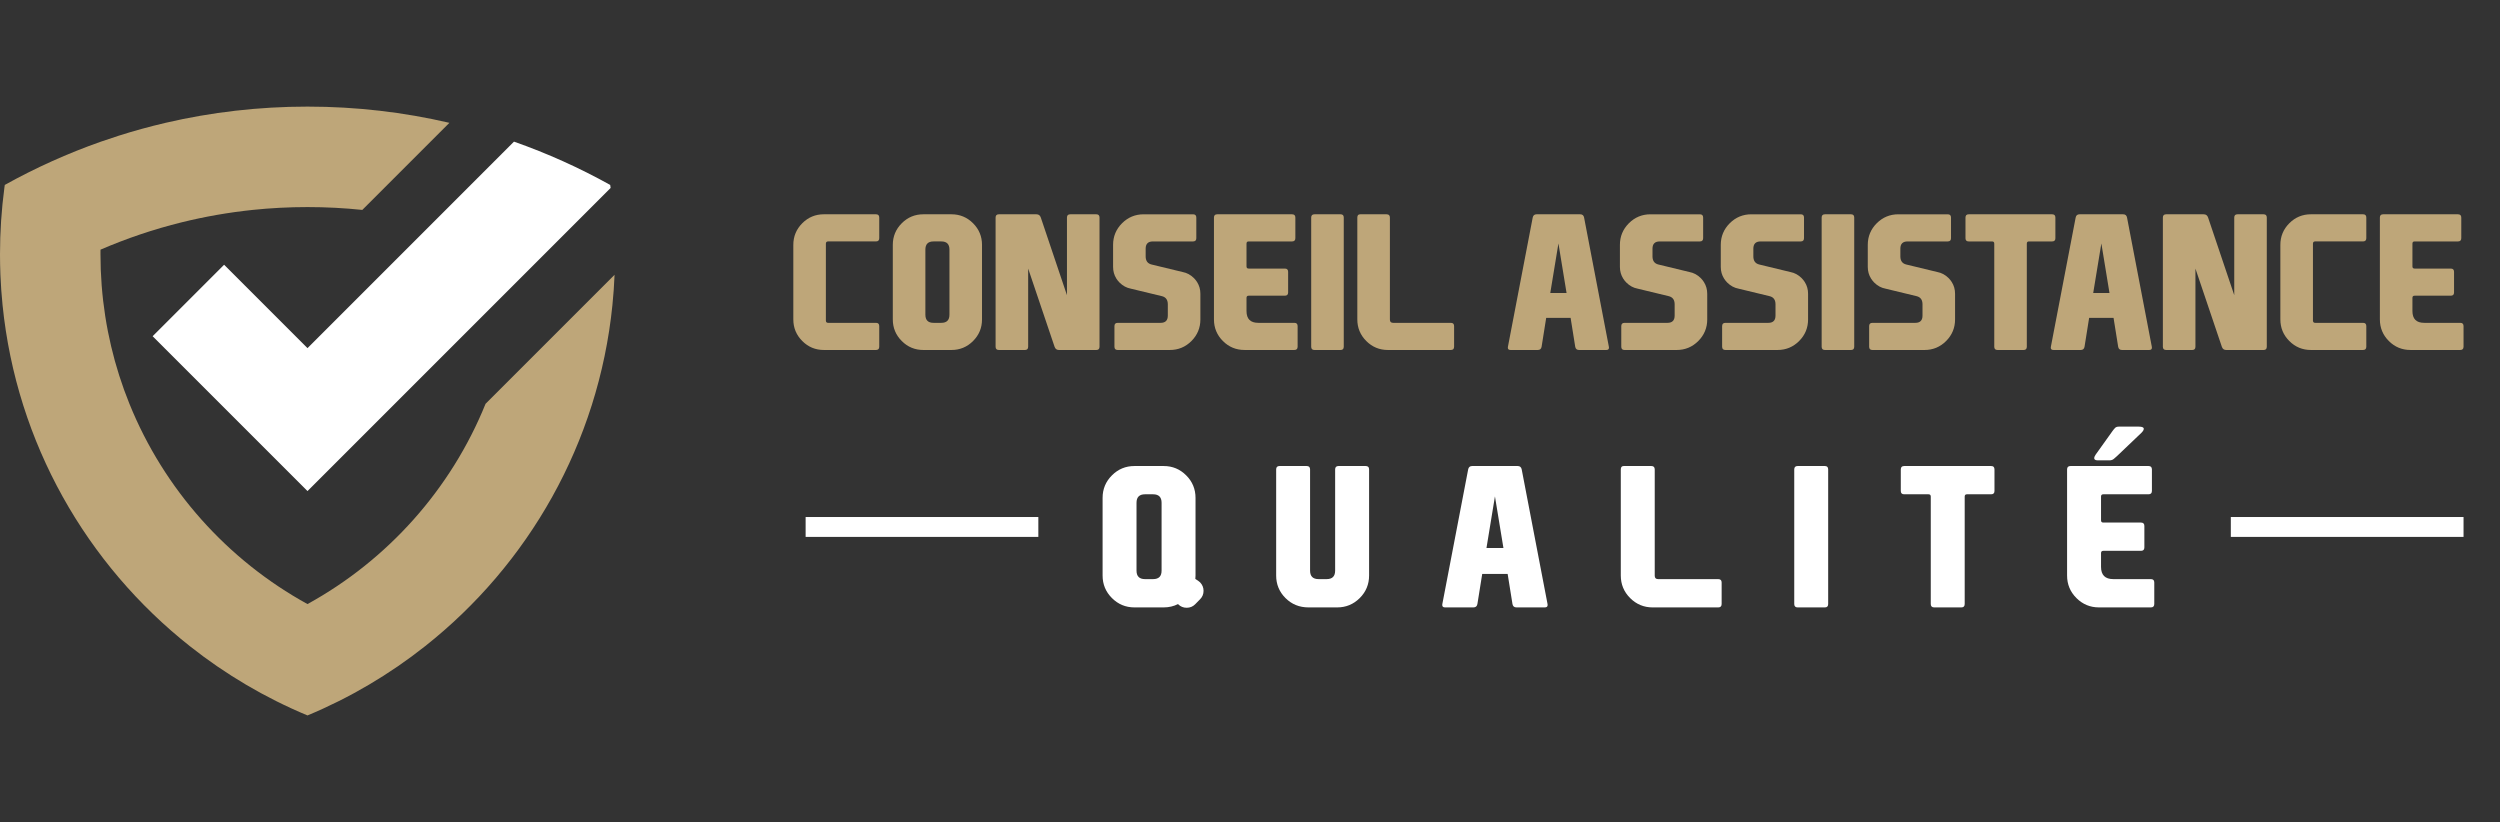 <?xml version="1.0" encoding="utf-8"?>
<!-- Generator: Adobe Illustrator 16.0.0, SVG Export Plug-In . SVG Version: 6.00 Build 0)  -->
<!DOCTYPE svg PUBLIC "-//W3C//DTD SVG 1.1//EN" "http://www.w3.org/Graphics/SVG/1.1/DTD/svg11.dtd">
<svg version="1.1" id="Calque_1" xmlns="http://www.w3.org/2000/svg" xmlns:xlink="http://www.w3.org/1999/xlink" x="0px" y="0px"
	 width="313.784px" height="103.18px" viewBox="0 0 313.784 103.18" enable-background="new 0 0 313.784 103.18"
	 xml:space="preserve">
<rect x="0" y="0" width="313.784" height="103.18" fill="#333333" stroke="none"/>
<g>
	<path fill-rule="evenodd" clip-rule="evenodd" fill="#9E9E9F" d="M64.579,31.919l-0.006-0.572
		C64.577,31.537,64.579,31.728,64.579,31.919z"/>
	<path fill-rule="evenodd" clip-rule="evenodd" fill="#FFFFFF" d="M28.128,33.229l-8.971,8.972l19.437,19.436l25.837-25.836l3.1-3.1
		l9.109-9.11c-0.018-0.126-0.033-0.252-0.051-0.378c-3.84-2.136-7.875-3.959-12.078-5.436l-1.533,1.534l-8.592,8.593L38.594,43.696
		L28.128,33.229z"/>
	<path fill-rule="evenodd" clip-rule="evenodd" fill="#BEA679" d="M38.594,75.819c-10.056-5.526-18.007-14.408-22.349-25.137
		c-1.883-4.654-3.086-9.655-3.486-14.882c-0.098-1.281-0.148-2.576-0.148-3.882c0-0.194,0.002-0.388,0.003-0.582
		c3.269-1.41,6.673-2.563,10.19-3.433c2.898-0.715,5.874-1.239,8.91-1.556c2.261-0.236,4.557-0.356,6.88-0.356
		c2.325,0,4.62,0.12,6.88,0.356l10.93-10.931c-5.719-1.331-11.684-2.035-17.81-2.035s-12.089,0.704-17.811,2.035
		c-2.007,0.469-3.983,1.013-5.929,1.632c-0.73,0.232-1.457,0.475-2.178,0.728c-4.201,1.477-8.238,3.3-12.077,5.436
		c-0.018,0.126-0.034,0.252-0.052,0.378C0.187,26.315,0,29.095,0,31.919c0,0.859,0.019,1.717,0.052,2.569
		c0.053,1.282,0.142,2.557,0.27,3.817c1.754,17.327,10.566,32.569,23.518,42.806c4.467,3.531,9.425,6.466,14.755,8.686
		c5.331-2.22,10.29-5.154,14.755-8.686C66.3,70.875,75.112,55.633,76.866,38.306c0.129-1.261,0.219-2.535,0.27-3.817l-2.367,2.368
		L60.944,50.682C56.603,61.411,48.649,70.293,38.594,75.819z"/>
	<path fill-rule="evenodd" clip-rule="evenodd" fill="#4DC0E9" d="M64.579,31.919l-0.006-0.572
		C64.577,31.537,64.579,31.728,64.579,31.919z"/>
</g>
<g>
	<g>
		<g>
			<path fill="#BEA679" d="M103.659,40.249c0.007,0.182,0.104,0.272,0.283,0.272h6.007c0.272,0,0.408,0.136,0.408,0.408v2.59
				c0,0.271-0.136,0.408-0.408,0.408h-6.54c-1.06,0-1.965-0.374-2.712-1.124c-0.749-0.75-1.124-1.653-1.124-2.714v-9.354
				c0-1.06,0.375-1.965,1.124-2.715c0.747-0.749,1.652-1.124,2.712-1.124h6.54c0.272,0,0.408,0.136,0.408,0.41v2.588
				c0,0.272-0.136,0.408-0.408,0.408h-6.007c-0.18,0-0.276,0.091-0.283,0.273V40.249z"/>
			<path fill="#BEA679" d="M123.256,40.09c0,1.061-0.374,1.964-1.124,2.714c-0.749,0.75-1.654,1.124-2.714,1.124h-3.519
				c-1.063,0-1.966-0.374-2.715-1.124s-1.124-1.653-1.124-2.714v-9.354c0-1.06,0.375-1.965,1.124-2.715
				c0.749-0.749,1.652-1.124,2.715-1.124h3.519c1.06,0,1.965,0.375,2.714,1.124c0.75,0.75,1.124,1.655,1.124,2.715V40.09z
				 M116.148,39.5c0,0.681,0.341,1.021,1.021,1.021h0.979c0.68,0,1.021-0.341,1.021-1.021v-8.174c0-0.683-0.341-1.023-1.021-1.023
				h-0.979c-0.68,0-1.021,0.341-1.021,1.023V39.5z"/>
			<path fill="#BEA679" d="M133.918,37.048v-9.741c0-0.274,0.135-0.41,0.409-0.41h3.281c0.264,0,0.396,0.136,0.396,0.41V43.52
				c0,0.271-0.132,0.408-0.396,0.408h-4.701c-0.273,0-0.454-0.137-0.545-0.408l-3.314-9.81v9.81c0,0.271-0.133,0.408-0.399,0.408
				h-3.28c-0.271,0-0.409-0.137-0.409-0.408V27.307c0-0.274,0.138-0.41,0.409-0.41h4.722c0.273,0,0.456,0.136,0.545,0.41
				L133.918,37.048z"/>
			<path fill="#BEA679" d="M150.257,35.412c0.271,0.432,0.408,0.921,0.408,1.465v3.213c0,1.061-0.375,1.964-1.124,2.714
				s-1.655,1.124-2.715,1.124h-6.54c-0.271,0-0.408-0.137-0.408-0.408v-2.59c0-0.272,0.137-0.408,0.408-0.408h5.383
				c0.605,0,0.908-0.303,0.908-0.907v-1.42c0-0.56-0.248-0.9-0.737-1.022l-3.896-0.941c-0.535-0.099-1.009-0.353-1.42-0.761
				c-0.015-0.017-0.033-0.034-0.056-0.058c-0.136-0.144-0.254-0.294-0.353-0.453c-0.271-0.433-0.408-0.92-0.408-1.465v-2.759
				c0-1.06,0.375-1.965,1.125-2.715c0.749-0.749,1.654-1.124,2.714-1.124h6.199c0.271,0,0.408,0.136,0.408,0.41v2.588
				c0,0.272-0.137,0.408-0.408,0.408h-5.042c-0.605,0-0.908,0.304-0.908,0.909v0.965c0,0.561,0.245,0.9,0.738,1.021l3.896,0.942
				c0.535,0.099,1.009,0.353,1.418,0.761c0.016,0.016,0.035,0.034,0.057,0.058C150.04,35.102,150.158,35.255,150.257,35.412z"/>
			<path fill="#BEA679" d="M152.368,40.09V27.307c0-0.274,0.135-0.41,0.408-0.41h9.4c0.272,0,0.409,0.136,0.409,0.41v2.588
				c0,0.272-0.137,0.408-0.409,0.408h-5.449c-0.183,0-0.273,0.091-0.273,0.273v2.861c0,0.181,0.091,0.272,0.273,0.272h4.539
				c0.274,0,0.412,0.136,0.412,0.408v2.59c0,0.272-0.138,0.407-0.412,0.407h-4.539c-0.183,0-0.273,0.091-0.273,0.273v1.657
				c0,0.984,0.491,1.476,1.477,1.476h4.53c0.271,0,0.408,0.136,0.408,0.408v2.59c0,0.271-0.137,0.408-0.408,0.408h-6.257
				c-1.06,0-1.965-0.374-2.715-1.124C152.743,42.054,152.368,41.15,152.368,40.09z"/>
			<path fill="#BEA679" d="M168.66,43.52c0,0.271-0.132,0.408-0.396,0.408h-3.283c-0.271,0-0.408-0.137-0.408-0.408V27.307
				c0-0.274,0.138-0.41,0.408-0.41h3.283c0.265,0,0.396,0.136,0.396,0.41V43.52z"/>
			<path fill="#BEA679" d="M171.487,42.804c-0.749-0.75-1.124-1.653-1.124-2.714V27.307c0-0.274,0.117-0.41,0.351-0.41h3.326
				c0.274,0,0.411,0.136,0.411,0.41v12.807c0,0.271,0.136,0.408,0.409,0.408h7.241c0.273,0,0.408,0.136,0.408,0.408v2.59
				c0,0.271-0.135,0.408-0.408,0.408h-7.9C173.14,43.928,172.236,43.554,171.487,42.804z"/>
			<path fill="#BEA679" d="M194.068,39.897l-0.576,3.622c-0.047,0.271-0.207,0.408-0.479,0.408h-3.418
				c-0.227,0-0.341-0.096-0.341-0.286c0-0.036,0.004-0.079,0.012-0.122l3.11-16.213c0.054-0.274,0.217-0.41,0.488-0.41h5.474
				c0.271,0,0.435,0.136,0.488,0.41l3.109,16.213c0.008,0.043,0.013,0.086,0.013,0.122c0,0.19-0.113,0.286-0.342,0.286h-3.417
				c-0.272,0-0.431-0.137-0.477-0.408l-0.578-3.622H194.068z M195.604,30.553l-1.023,6.223h2.044L195.604,30.553z"/>
			<path fill="#BEA679" d="M213.87,35.412c0.273,0.432,0.411,0.921,0.411,1.465v3.213c0,1.061-0.375,1.964-1.125,2.714
				c-0.749,0.75-1.654,1.124-2.714,1.124h-6.541c-0.271,0-0.408-0.137-0.408-0.408v-2.59c0-0.272,0.138-0.408,0.408-0.408h5.383
				c0.606,0,0.908-0.303,0.908-0.907v-1.42c0-0.56-0.247-0.9-0.737-1.022l-3.896-0.941c-0.538-0.099-1.012-0.353-1.42-0.761
				c-0.015-0.017-0.034-0.034-0.056-0.058c-0.136-0.144-0.255-0.294-0.353-0.453c-0.271-0.433-0.409-0.92-0.409-1.465v-2.759
				c0-1.06,0.375-1.965,1.124-2.715c0.75-0.749,1.653-1.124,2.715-1.124h6.199c0.272,0,0.408,0.136,0.408,0.41v2.588
				c0,0.272-0.136,0.408-0.408,0.408h-5.041c-0.605,0-0.908,0.304-0.908,0.909v0.965c0,0.561,0.245,0.9,0.737,1.021l3.894,0.942
				c0.538,0.099,1.012,0.353,1.419,0.761c0.018,0.016,0.034,0.034,0.059,0.058C213.656,35.102,213.771,35.255,213.87,35.412z"/>
			<path fill="#BEA679" d="M226.53,35.412c0.272,0.432,0.408,0.921,0.408,1.465v3.213c0,1.061-0.374,1.964-1.124,2.714
				c-0.749,0.75-1.655,1.124-2.714,1.124h-6.538c-0.273,0-0.411-0.137-0.411-0.408v-2.59c0-0.272,0.138-0.408,0.411-0.408h5.381
				c0.604,0,0.907-0.303,0.907-0.907v-1.42c0-0.56-0.245-0.9-0.737-1.022l-3.896-0.941c-0.535-0.099-1.008-0.353-1.417-0.761
				c-0.016-0.017-0.033-0.034-0.057-0.058c-0.135-0.144-0.255-0.294-0.352-0.453c-0.273-0.433-0.41-0.92-0.41-1.465v-2.759
				c0-1.06,0.375-1.965,1.124-2.715c0.749-0.749,1.655-1.124,2.714-1.124h6.2c0.273,0,0.408,0.136,0.408,0.41v2.588
				c0,0.272-0.135,0.408-0.408,0.408h-5.042c-0.605,0-0.908,0.304-0.908,0.909v0.965c0,0.561,0.247,0.9,0.737,1.021l3.896,0.942
				c0.535,0.099,1.008,0.353,1.42,0.761c0.014,0.016,0.032,0.034,0.055,0.058C226.314,35.102,226.432,35.255,226.53,35.412z"/>
			<path fill="#BEA679" d="M232.73,43.52c0,0.271-0.133,0.408-0.396,0.408h-3.283c-0.271,0-0.409-0.137-0.409-0.408V27.307
				c0-0.274,0.138-0.41,0.409-0.41h3.283c0.264,0,0.396,0.136,0.396,0.41V43.52z"/>
			<path fill="#BEA679" d="M244.98,35.412c0.273,0.432,0.407,0.921,0.407,1.465v3.213c0,1.061-0.375,1.964-1.124,2.714
				s-1.652,1.124-2.711,1.124h-6.541c-0.273,0-0.408-0.137-0.408-0.408v-2.59c0-0.272,0.135-0.408,0.408-0.408h5.38
				c0.608,0,0.91-0.303,0.91-0.907v-1.42c0-0.56-0.246-0.9-0.739-1.022l-3.894-0.941c-0.537-0.099-1.011-0.353-1.42-0.761
				c-0.014-0.017-0.033-0.034-0.055-0.058c-0.137-0.144-0.255-0.294-0.353-0.453c-0.272-0.433-0.409-0.92-0.409-1.465v-2.759
				c0-1.06,0.375-1.965,1.124-2.715c0.75-0.749,1.653-1.124,2.714-1.124h6.197c0.274,0,0.411,0.136,0.411,0.41v2.588
				c0,0.272-0.137,0.408-0.411,0.408h-5.039c-0.607,0-0.907,0.304-0.907,0.909v0.965c0,0.561,0.245,0.9,0.737,1.021l3.894,0.942
				c0.538,0.099,1.011,0.353,1.419,0.761c0.016,0.016,0.034,0.034,0.058,0.058C244.764,35.102,244.882,35.255,244.98,35.412z"/>
			<path fill="#BEA679" d="M250.033,30.303h-2.931c-0.273,0-0.407-0.132-0.407-0.396v-2.6c0-0.274,0.134-0.41,0.407-0.41h10.469
				c0.273,0,0.408,0.136,0.408,0.41v2.6c0,0.265-0.135,0.396-0.408,0.396h-2.906c-0.183,0-0.272,0.091-0.272,0.273V43.52
				c0,0.271-0.134,0.408-0.397,0.408h-3.282c-0.271,0-0.407-0.137-0.407-0.408V30.576C250.306,30.394,250.214,30.303,250.033,30.303
				z"/>
			<path fill="#BEA679" d="M262.214,39.897l-0.576,3.622c-0.046,0.271-0.207,0.408-0.479,0.408h-3.418
				c-0.226,0-0.341-0.096-0.341-0.286c0-0.036,0.005-0.079,0.013-0.122l3.11-16.213c0.053-0.274,0.216-0.41,0.487-0.41h5.474
				c0.271,0,0.436,0.136,0.488,0.41l3.11,16.213c0.007,0.043,0.012,0.086,0.012,0.122c0,0.19-0.112,0.286-0.342,0.286h-3.417
				c-0.271,0-0.43-0.137-0.476-0.408l-0.579-3.622H262.214z M263.749,30.553l-1.023,6.223h2.044L263.749,30.553z"/>
			<path fill="#BEA679" d="M280.429,37.048v-9.741c0-0.274,0.134-0.41,0.407-0.41h3.281c0.265,0,0.396,0.136,0.396,0.41V43.52
				c0,0.271-0.132,0.408-0.396,0.408h-4.701c-0.273,0-0.453-0.137-0.545-0.408l-3.314-9.81v9.81c0,0.271-0.132,0.408-0.399,0.408
				h-3.28c-0.271,0-0.408-0.137-0.408-0.408V27.307c0-0.274,0.137-0.41,0.408-0.41h4.725c0.271,0,0.454,0.136,0.543,0.41
				L280.429,37.048z"/>
			<path fill="#BEA679" d="M290.306,40.249c0.007,0.182,0.101,0.272,0.283,0.272h6.007c0.271,0,0.408,0.136,0.408,0.408v2.59
				c0,0.271-0.138,0.408-0.408,0.408h-6.541c-1.062,0-1.965-0.374-2.714-1.124s-1.124-1.653-1.124-2.714v-9.354
				c0-1.06,0.375-1.965,1.124-2.715c0.749-0.749,1.652-1.124,2.714-1.124h6.541c0.271,0,0.408,0.136,0.408,0.41v2.588
				c0,0.272-0.138,0.408-0.408,0.408h-6.007c-0.183,0-0.276,0.091-0.283,0.273V40.249z"/>
			<path fill="#BEA679" d="M298.707,40.09V27.307c0-0.274,0.137-0.41,0.408-0.41h9.4c0.272,0,0.409,0.136,0.409,0.41v2.588
				c0,0.272-0.137,0.408-0.409,0.408h-5.449c-0.183,0-0.273,0.091-0.273,0.273v2.861c0,0.181,0.091,0.272,0.273,0.272h4.539
				c0.274,0,0.411,0.136,0.411,0.408v2.59c0,0.272-0.137,0.407-0.411,0.407h-4.539c-0.183,0-0.273,0.091-0.273,0.273v1.657
				c0,0.984,0.491,1.476,1.477,1.476h4.53c0.271,0,0.408,0.136,0.408,0.408v2.59c0,0.271-0.137,0.408-0.408,0.408h-6.255
				c-1.062,0-1.965-0.374-2.714-1.124S298.707,41.15,298.707,40.09z"/>
		</g>
		<g>
			<path fill="#FFFFFF" d="M147.854,75.822c-0.542,0.276-1.144,0.416-1.798,0.416h-3.668c-1.104,0-2.045-0.393-2.825-1.173
				c-0.782-0.78-1.173-1.725-1.173-2.827v-9.746c0-1.105,0.391-2.05,1.173-2.828c0.78-0.782,1.722-1.172,2.825-1.172h3.668
				c1.105,0,2.047,0.39,2.827,1.172c0.781,0.778,1.172,1.723,1.172,2.828v9.746c0,0.142-0.008,0.284-0.024,0.426l0.344,0.226
				c0.087,0.056,0.169,0.12,0.249,0.199c0.29,0.301,0.438,0.656,0.438,1.066c0,0.418-0.147,0.773-0.438,1.064l-0.013,0.012
				l-0.58,0.591c-0.008,0.008-0.015,0.017-0.021,0.023c-0.293,0.294-0.648,0.438-1.067,0.438c-0.418,0-0.771-0.144-1.063-0.438
				C147.87,75.839,147.861,75.83,147.854,75.822z M142.648,71.624c0,0.708,0.355,1.063,1.063,1.063h1.019
				c0.71,0,1.065-0.355,1.065-1.063v-8.518c0-0.711-0.355-1.066-1.065-1.066h-1.019c-0.708,0-1.063,0.355-1.063,1.066V71.624z"/>
			<path fill="#FFFFFF" d="M164.432,58.918v12.706c0,0.708,0.356,1.063,1.065,1.063h1.018c0.71,0,1.063-0.355,1.063-1.063V58.918
				c0-0.284,0.144-0.426,0.428-0.426h3.407c0.282,0,0.426,0.142,0.426,0.426v13.32c0,1.103-0.391,2.047-1.172,2.827
				c-0.782,0.78-1.725,1.173-2.828,1.173h-3.608c-1.144,0-2.105-0.393-2.886-1.173c-0.781-0.78-1.17-1.725-1.17-2.827v-13.32
				c0-0.284,0.14-0.426,0.425-0.426h3.407C164.29,58.492,164.432,58.634,164.432,58.918z"/>
			<path fill="#FFFFFF" d="M186.038,72.037l-0.603,3.773c-0.048,0.283-0.214,0.428-0.498,0.428h-3.56
				c-0.237,0-0.355-0.099-0.355-0.298c0-0.039,0.004-0.082,0.012-0.13l3.241-16.893c0.055-0.284,0.225-0.426,0.51-0.426h5.7
				c0.284,0,0.455,0.142,0.51,0.426l3.242,16.893c0.008,0.048,0.011,0.091,0.011,0.13c0,0.199-0.117,0.298-0.355,0.298h-3.56
				c-0.284,0-0.45-0.145-0.497-0.428l-0.604-3.773H186.038z M187.636,62.302l-1.064,6.482h2.13L187.636,62.302z"/>
			<path fill="#FFFFFF" d="M204.604,75.065c-0.782-0.78-1.172-1.725-1.172-2.827v-13.32c0-0.284,0.122-0.426,0.367-0.426h3.465
				c0.284,0,0.427,0.142,0.427,0.426v13.345c0,0.283,0.142,0.425,0.426,0.425h7.547c0.283,0,0.425,0.142,0.425,0.426v2.697
				c0,0.283-0.142,0.428-0.425,0.428h-8.234C206.328,76.238,205.384,75.846,204.604,75.065z"/>
			<path fill="#FFFFFF" d="M229.461,75.811c0,0.283-0.134,0.428-0.413,0.428h-3.418c-0.283,0-0.428-0.145-0.428-0.428V58.918
				c0-0.284,0.145-0.426,0.428-0.426h3.418c0.279,0,0.413,0.142,0.413,0.426V75.811z"/>
			<path fill="#FFFFFF" d="M242.054,62.04h-3.053c-0.283,0-0.425-0.137-0.425-0.413v-2.709c0-0.284,0.142-0.426,0.425-0.426h10.908
				c0.285,0,0.425,0.142,0.425,0.426v2.709c0,0.276-0.14,0.413-0.425,0.413h-3.029c-0.188,0-0.284,0.096-0.284,0.283v13.487
				c0,0.283-0.136,0.428-0.412,0.428h-3.421c-0.283,0-0.425-0.145-0.425-0.428V62.323C242.338,62.136,242.244,62.04,242.054,62.04z"
				/>
			<path fill="#FFFFFF" d="M259.447,72.238v-13.32c0-0.284,0.144-0.426,0.428-0.426h9.795c0.283,0,0.425,0.142,0.425,0.426v2.697
				c0,0.283-0.142,0.425-0.425,0.425h-5.679c-0.189,0-0.283,0.096-0.283,0.283v2.983c0,0.188,0.094,0.283,0.283,0.283h4.732
				c0.283,0,0.425,0.142,0.425,0.426v2.697c0,0.283-0.142,0.425-0.425,0.425h-4.732c-0.189,0-0.283,0.097-0.283,0.286v1.727
				c0,1.025,0.512,1.537,1.537,1.537h4.721c0.283,0,0.425,0.142,0.425,0.426v2.697c0,0.283-0.142,0.428-0.425,0.428h-6.52
				c-1.103,0-2.047-0.393-2.827-1.173C259.838,74.285,259.447,73.341,259.447,72.238z M265.707,57.25
				c-0.118,0.118-0.253,0.235-0.404,0.354c-0.148,0.12-0.331,0.178-0.543,0.178h-1.432c-0.262,0-0.413-0.063-0.461-0.189
				c-0.009-0.031-0.012-0.063-0.012-0.094c0-0.118,0.06-0.265,0.178-0.438l2.095-2.933c0.124-0.175,0.242-0.314,0.348-0.423
				c0.106-0.105,0.262-0.158,0.469-0.158h2.495c0.37,0,0.579,0.072,0.627,0.214c0,0.023,0,0.05,0,0.081
				c0,0.128-0.096,0.286-0.283,0.474L265.707,57.25z"/>
		</g>
	</g>
	<rect x="101.117" y="64.893" fill="#FFFFFF" width="29.209" height="2.495"/>
	<rect x="279.999" y="64.893" fill="#FFFFFF" width="29.209" height="2.495"/>
</g>
</svg>

